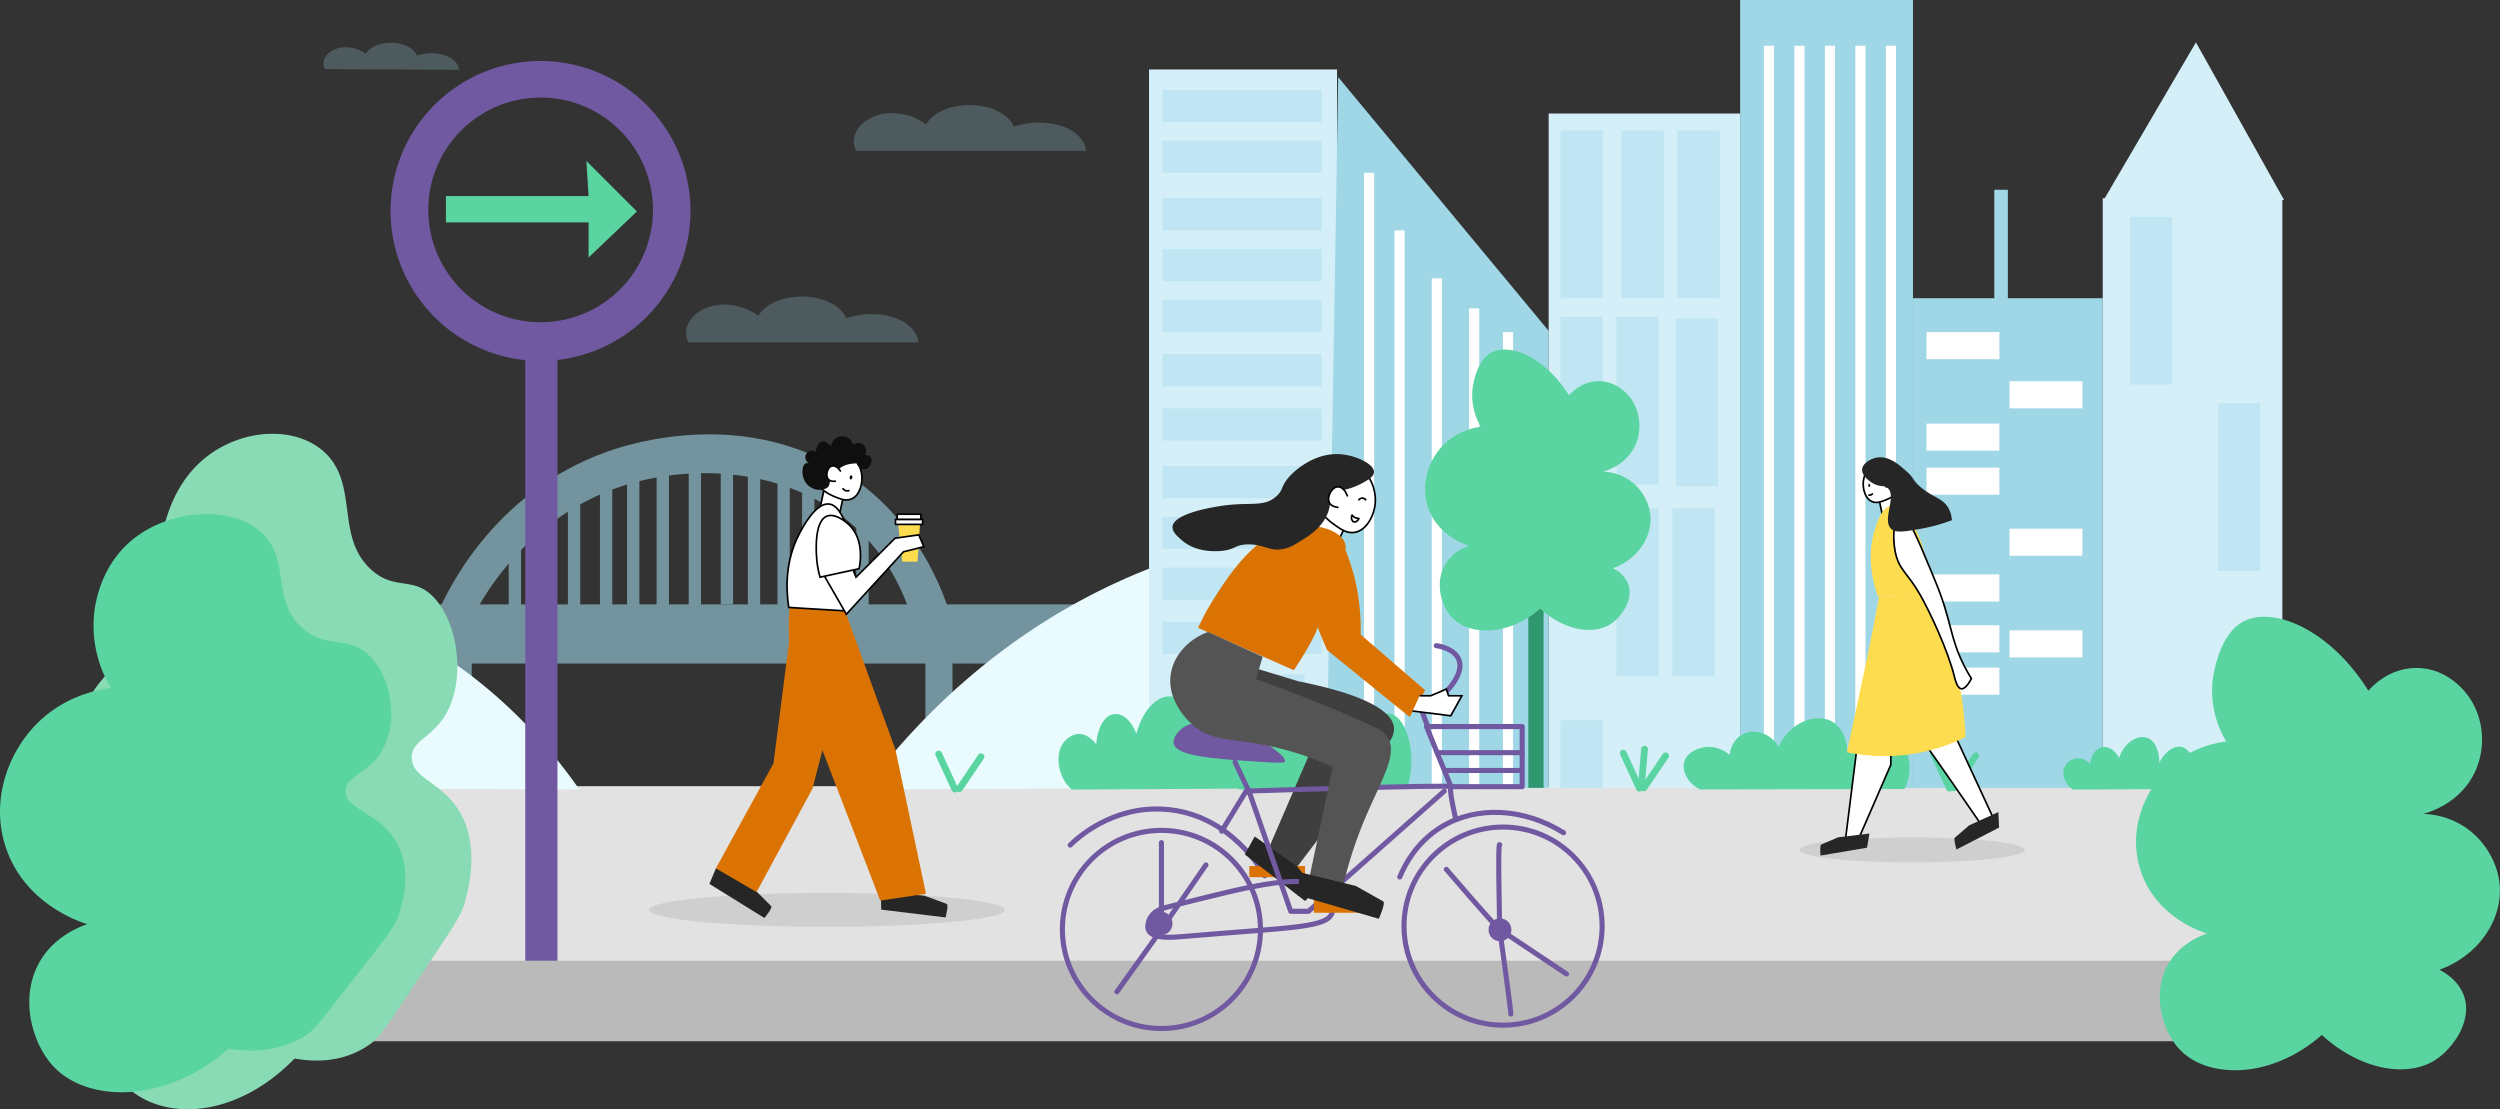 <?xml version="1.0" encoding="UTF-8"?> <svg xmlns="http://www.w3.org/2000/svg" viewBox="0 0 1475.46 654.65"><rect x="0" y="0" width="1475.46" height="654.65" fill="#333333" stroke="none"/> <defs> <style>.cls-1{fill:#e2e2e2;}.cls-2{opacity:0.59;}.cls-21,.cls-3,.cls-6{fill:#9fd7e7;}.cls-4{fill:#e9fbff;}.cls-5{fill:#d4eff8;}.cls-12,.cls-21,.cls-6{isolation:isolate;}.cls-6{opacity:0.38;}.cls-7{fill:#5ad5a1;}.cls-8{fill:#30986f;}.cls-9{fill:#7059a1;}.cls-10,.cls-24{fill:none;}.cls-10{stroke:#5ad5a1;stroke-width:4px;}.cls-10,.cls-19,.cls-24{stroke-linecap:round;stroke-linejoin:round;}.cls-11,.cls-16,.cls-17,.cls-19,.cls-20,.cls-23{fill:#fff;}.cls-12,.cls-22{fill:#bababa;}.cls-12{opacity:0.48;}.cls-13{fill:#fedc4f;}.cls-14{fill:#262626;}.cls-15{fill:#db7302;}.cls-16,.cls-17,.cls-19,.cls-20,.cls-23{stroke:#000;}.cls-16{stroke-miterlimit:10;}.cls-17{stroke-miterlimit:10;}.cls-18{fill:#0f0f0f;}.cls-20{stroke-miterlimit:10;}.cls-21{opacity:0.24;}.cls-23{stroke-miterlimit:10;}.cls-24{stroke:#7059a1;stroke-width:3px;}.cls-25{fill:#3f3f3f;}.cls-26{fill:#545454;}.cls-27{fill:#89dbb5;}</style> </defs> <g id="Layer_2" data-name="Layer 2"> <g id="Слой_1" data-name="Слой 1"> <rect class="cls-1" x="69" y="464" width="1299" height="126"></rect> <g class="cls-2"> <rect class="cls-3" x="98" y="356.7" width="598" height="34.92"></rect> <rect class="cls-3" x="262.41" y="374.16" width="16" height="81.48"></rect> <rect class="cls-3" x="319.16" y="292.68" width="7.27" height="74.2"></rect> <rect class="cls-3" x="335.16" y="286.86" width="7.27" height="74.2"></rect> <rect class="cls-3" x="300.24" y="304.32" width="7.27" height="56.74"></rect> <rect class="cls-3" x="354.08" y="281.04" width="7.27" height="80.02"></rect> <rect class="cls-3" x="370.08" y="281.04" width="7.27" height="80.02"></rect> <rect class="cls-3" x="387.54" y="279.58" width="7.27" height="80.02"></rect> <rect class="cls-3" x="406.46" y="278.13" width="7.27" height="80.02"></rect> <rect class="cls-3" x="425.37" y="276.67" width="7.27" height="80.02"></rect> <rect class="cls-3" x="441.38" y="281.04" width="7.27" height="80.02"></rect> <rect class="cls-3" x="458.84" y="283.95" width="7.27" height="77.11"></rect> <rect class="cls-3" x="473.39" y="285.4" width="7.27" height="77.11"></rect> <rect class="cls-3" x="489.39" y="289.77" width="7.27" height="77.11"></rect> <rect class="cls-3" x="505.4" y="294.13" width="7.27" height="77.11"></rect> <rect class="cls-3" x="546.14" y="378.52" width="16" height="81.48"></rect> <path class="cls-3" d="M258.05,362.52c4.47-10.54,31.55-71.56,100.39-96,11-3.92,83.16-28.21,145.5,16,38.28,27.15,52.27,65.52,56.75,80H537.41c-4.08-12.39-12.22-31.23-29.1-48-38.31-38.1-97.67-41.86-141.14-27.64-55.27,18.07-81.16,64-87.3,75.66Z"></path> </g> <path class="cls-4" d="M776.27,312h0a369.4,369.4,0,0,0-93.87,22c-91.65,34.69-146.76,97.79-172.33,132l269.86-1.47Z"></path> <path class="cls-4" d="M149.65,347h0a253,253,0,0,1,67.83,17c66.22,26.8,106,75.56,124.52,102l-195-1.13Q148.32,405.93,149.65,347Z"></path> <rect class="cls-5" x="678.14" y="41" width="110.96" height="424"></rect> <rect class="cls-6" x="691" y="398" width="32" height="57"></rect> <rect class="cls-6" x="738" y="398" width="32" height="57"></rect> <path class="cls-3" d="M914,465H782.78l7-419.49L914,195.26Z"></path> <rect class="cls-5" x="914" y="67" width="113" height="398"></rect> <rect class="cls-3" x="1027" width="102" height="465"></rect> <rect class="cls-3" x="1129" y="176" width="112" height="289"></rect> <rect class="cls-5" x="1241" y="117" width="106" height="348"></rect> <rect class="cls-3" x="1177" y="112" width="8" height="100"></rect> <path class="cls-7" d="M632.59,466c-6.23-5.09-9.05-14.84-7.39-22.15a13.7,13.7,0,0,1,8.87-10.23c6.93-2.3,12.29,4.81,12.92,5.68.42-7.31,3.06-13.75,7-16.47,5.55-3.8,13,.15,16.63,10.23,5.29-19.19,18-26,25.48-19.88,5,4.05,7.77,13.91,7.76,24.42,4.85-12.19,13.07-18.51,19.21-15.9,8.14,3.45,14.61,23.45,8.49,43.73Z"></path> <path class="cls-7" d="M1223.36,466c-4.46-2.87-6.48-8.37-5.29-12.49s5.47-5.53,6.35-5.76c5-1.3,8.8,2.71,9.26,3.2.29-4.12,2.19-7.75,5-9.28,4-2.14,9.33.08,11.9,5.76,3.79-10.81,12.89-14.65,18.26-11.2,3.56,2.28,5.57,7.84,5.56,13.76,3.47-6.87,9.36-10.43,13.75-9,5.84,2,10.47,13.22,6.09,24.65Z"></path> <rect class="cls-8" x="902" y="316" width="9" height="149"></rect> <path class="cls-9" d="M319,36a88.5,88.5,0,1,0,88.5,88.5A88.5,88.5,0,0,0,319,36Zm.07,154.18a66.3,66.3,0,1,1,66.3-66.28h0a66.27,66.27,0,0,1-66.28,66.28Z"></path> <rect class="cls-9" x="310" y="212" width="19" height="372"></rect> <path class="cls-5" d="M1241,119l55-94,52,93Z"></path> <path class="cls-7" d="M263.17,115.73h84.2L346.08,95l29.8,29.8L347.37,152V131.27h-84.2Z"></path> <line class="cls-10" x1="554" y1="445" x2="563.53" y2="465.71"></line> <line class="cls-10" x1="579.01" y1="446.6" x2="566.23" y2="465.48"></line> <line class="cls-10" x1="1141.01" y1="444.48" x2="1150.54" y2="465.19"></line> <line class="cls-10" x1="1153.57" y1="442.17" x2="1151.67" y2="464.89"></line> <line class="cls-10" x1="1166.01" y1="446.09" x2="1153.23" y2="464.97"></line> <line class="cls-10" x1="958.01" y1="444.48" x2="967.54" y2="465.19"></line> <line class="cls-10" x1="970.57" y1="442.17" x2="968.67" y2="464.89"></line> <line class="cls-10" x1="983.01" y1="446.09" x2="970.23" y2="464.97"></line> <rect class="cls-6" x="686" y="53" width="94" height="19"></rect> <rect class="cls-6" x="921" y="77" width="25" height="99"></rect> <rect class="cls-6" x="1257" y="128" width="25" height="99"></rect> <rect class="cls-6" x="1309" y="238" width="25" height="99"></rect> <rect class="cls-6" x="957" y="77" width="25" height="99"></rect> <rect class="cls-6" x="990" y="77" width="25" height="99"></rect> <rect class="cls-6" x="921" y="187" width="25" height="99"></rect> <rect class="cls-6" x="954" y="187" width="25" height="99"></rect> <rect class="cls-6" x="989" y="188" width="25" height="99"></rect> <rect class="cls-6" x="954" y="300" width="25" height="99"></rect> <rect class="cls-6" x="921" y="425" width="25" height="40"></rect> <rect class="cls-6" x="987" y="300" width="25" height="99"></rect> <rect class="cls-6" x="686" y="83" width="94" height="19"></rect> <rect class="cls-6" x="686" y="117" width="94" height="19"></rect> <rect class="cls-6" x="686" y="147" width="94" height="19"></rect> <rect class="cls-6" x="686" y="177" width="94" height="19"></rect> <rect class="cls-6" x="686" y="209" width="94" height="19"></rect> <rect class="cls-6" x="686" y="241" width="94" height="19"></rect> <rect class="cls-6" x="686" y="275" width="94" height="19"></rect> <rect class="cls-6" x="686" y="305" width="94" height="19"></rect> <rect class="cls-6" x="686" y="335" width="94" height="19"></rect> <rect class="cls-6" x="686" y="367" width="94" height="19"></rect> <rect class="cls-11" x="805" y="102" width="6" height="362"></rect> <rect class="cls-11" x="1041" y="27" width="6" height="420"></rect> <rect class="cls-11" x="1059" y="27" width="6" height="419"></rect> <rect class="cls-11" x="1077" y="27" width="6" height="419"></rect> <rect class="cls-11" x="1095" y="27" width="6" height="420"></rect> <rect class="cls-11" x="1113" y="27" width="6" height="419"></rect> <rect class="cls-11" x="823" y="135.97" width="6" height="328.03"></rect> <rect class="cls-11" x="845" y="164.26" width="6" height="300.74"></rect> <rect class="cls-11" x="867" y="182" width="6" height="283"></rect> <rect class="cls-11" x="887" y="196" width="6" height="269"></rect> <path class="cls-7" d="M867,322.09c-1.82-.53-18.08-5.63-24-22.09-5-14,.18-28.67,9-37.53a38.16,38.16,0,0,1,22-10.6A36.05,36.05,0,0,1,869,230c.11-1.12,1.85-16.73,11-21.85,10.72-6,31.7,2.33,46,25.17.9-1.06,7.47-8.53,18-8.32,9.76.19,15.68,6.83,17,8.32,7,7.9,8.54,20,4,29.68-5.45,11.68-17.27,14.92-19,15.37A28.78,28.78,0,0,1,974,304c1.26,12.91-7.6,26.17-22,31.34,2.16,1.13,7.09,4.09,9,9.66,3.14,9.16-4.09,18.95-10,23-10.4,7.12-27.9,4.12-42-8.81-18.51,16.26-41.73,16.16-52,5.3-6.48-6.85-10.39-20.74-4-31.49C857.21,325.91,864.19,323.06,867,322.09Z"></path> <path class="cls-7" d="M1003.26,465.92c-7.59-3.91-11-11.39-9-17,2.11-5.79,9.33-7.5,10.83-7.81,8.45-1.75,15,3.71,15.76,4.38.51-5.6,3.75-10.53,8.58-12.59,6.78-2.9,15.9.14,20.27,7.86,6.48-14.67,22-19.86,31.12-15.16,6.06,3.12,9.46,10.67,9.42,18.72,5.94-9.32,16-14.15,23.46-12.14,9.93,2.67,17.78,18,10.3,33.51Z"></path> <rect class="cls-11" x="1137" y="196" width="43" height="16"></rect> <rect class="cls-11" x="1186" y="225" width="43" height="16"></rect> <rect class="cls-11" x="1137" y="250" width="43" height="16"></rect> <rect class="cls-11" x="1137" y="276" width="43" height="16"></rect> <rect class="cls-11" x="1186" y="312" width="43" height="16"></rect> <rect class="cls-11" x="1137" y="339" width="43" height="16"></rect> <rect class="cls-11" x="1137" y="369" width="43" height="16"></rect> <rect class="cls-11" x="1137" y="394" width="43" height="16"></rect> <rect class="cls-11" x="1186" y="372" width="43" height="16"></rect> <ellipse class="cls-12" cx="488" cy="537" rx="105" ry="10"></ellipse> <path class="cls-13" d="M541.5,331.5h-9q-1.25-11.25-2.5-22.5h13Z"></path> <ellipse class="cls-12" cx="1128.5" cy="501.6" rx="66.5" ry="7.4"></ellipse> <path class="cls-14" d="M422.66,512.19l-4,9.47,32.48,20.12s5-6,4-7l-10-10"></path> <path class="cls-14" d="M519.77,526.57l.34,10.28,37.94,4.6s2-7.55.68-8l-13.27-4.87"></path> <path class="cls-15" d="M466.5,372.5q-5,39-10,78l-34,62,24,14,33-61q3.5-13.5,7-27-5.42-24.39-10.82-48.78"></path> <path class="cls-15" d="M493.68,346.72,528.5,442.5l18,85-27,4-35-91c-8.88-15.87-19.05-40.11-19-70a131.67,131.67,0,0,1,1-16"></path> <rect class="cls-16" x="479" y="292" width="23" height="12" transform="translate(94.5 713.43) rotate(-77.65)"></rect> <path class="cls-17" d="M508.5,279.5c.86,5.37-.9,12.88-6,15-3.18,1.32-6.41,0-9-1-2.8-1.12-12.95-5.16-13-14,0-6.95,6.18-14,14-14C503,265.5,507.59,273.81,508.5,279.5Z"></path> <path class="cls-17" d="M489.5,297.5c-8.14-1.17-16.1,14.3-18,18-7.81,15.18-7.8,31.08-6,43l33,2c8-23,4.49-39.28,2-47C498.81,308.26,495.61,298.38,489.5,297.5Z"></path> <path class="cls-17" d="M485.23,337.65,499.5,362.5l33.73-36.85,12-3-3-7-14,2-23,23-3.73-9.15"></path> <path class="cls-17" d="M507,335.65c.34-1.48,3.7-16.79-6-26-.73-.68-7.7-7.14-13-5-7.68,3.1-6.24,21.92-6,25a53.39,53.39,0,0,0,2,11Z"></path> <path class="cls-18" d="M482,289a10.36,10.36,0,0,1-7-5c-2.1-3.88-1.77-9.44.5-10.5a2.76,2.76,0,0,1,2,0,4.25,4.25,0,0,1-2-5,4.32,4.32,0,0,1,5.71-2.15l.29.15c.42-3.44,2.23-5.89,4-6,1.57-.1,3.56,1.62,4,2a9.44,9.44,0,0,1,1,1,6.61,6.61,0,0,1,13-1,4.84,4.84,0,0,1,5.5-.5,4.91,4.91,0,0,1,1.5,6.5c.55,0,2.64.13,3.5,1.5,1.39,2.2-.89,6.89-4,7-1.78.06-3.59-1.38-4.5-3.5-5.53.05-8.47,1.76-10,3L495,277A17.92,17.92,0,0,0,490,284c-.83,2.13-.37,2.17-1,3C487,289.7,482.22,289,482,289Z"></path> <path class="cls-19" d="M496,278c-1.32-2.12-3.37-3.38-5-3-2.72.64-4.13,5.83-2,8,1.31,1.34,3.53,1.07,4,1"></path> <rect class="cls-19" x="528.5" y="306.5" width="16" height="3"></rect> <rect class="cls-19" x="529.5" y="303.5" width="14" height="3"></rect> <polyline class="cls-17" points="1097.93 425.36 1088.93 497.36 1095.93 497.36 1115.93 451.36 1115.93 422.36"></polyline> <path class="cls-17" d="M1128.43,428.86c2,1,43,61,43,61l5-7-25-54"></path> <path class="cls-19" d="M497.5,288.42a3.3,3.3,0,0,0,3.5,1.16"></path> <path class="cls-14" d="M1179.4,479.29l.43,9.13-25.15,12.94s-1.84-6.18-1-6.92l8.59-7.4"></path> <path class="cls-14" d="M1103.3,491.94l-1.41,8.36-27.44,4.64s-.58-6.09.42-6.51l10-4.27"></path> <rect class="cls-20" x="1110" y="289.27" width="10.17" height="19.5" transform="translate(-38.15 245.37) rotate(-12.35)"></rect> <path class="cls-13" d="M1137,350c2.08,3.8,4.09,7.8,6,12a194.4,194.4,0,0,1,17,73,107.83,107.83,0,0,1-26,9,109,109,0,0,1-44,0c10.33-47.68,14.43-67.63,16-76,.08-.45,2.85-15.18,3-16h0Z"></path> <path class="cls-17" d="M1099.83,283.34c-.73,4.55.76,10.92,5.08,12.72,2.7,1.12,5.44,0,7.63-.85,2.37-.95,11-4.38,11-11.87a12.24,12.24,0,0,0-11.87-11.87C1104.51,271.47,1100.59,278.51,1099.83,283.34Z"></path> <path class="cls-13" d="M1115.93,298.6c6.9-1,13.65,12.12,15.27,15.26,6.62,12.88,6.61,26.36,5.08,36.46l-28,1.7c-6.81-19.49-3.81-33.31-1.69-39.85C1108.05,307.72,1110.75,299.34,1115.93,298.6Z"></path> <path class="cls-19" d="M1110.42,282.07c1.13-1.8,2.86-2.87,4.24-2.55,2.31.54,3.5,5,1.7,6.79a4.1,4.1,0,0,1-3.39.84"></path> <path class="cls-17" d="M1121.5,303.5c4-.76,10.2,14.22,18,33,3.9,9.39,5.85,14.09,8,21,4.38,14.07,5.24,23,12,36,1.61,3.11,3.08,5.54,4,7-1.16,2.18-3.62,6.34-6,6s-3.56-5.22-4-7c-4-16.19-14.76-38.74-20-48-7.83-13.86-12.82-14.93-15-26C1116.53,315.48,1118.21,304.13,1121.5,303.5Z"></path> <path class="cls-14" d="M1114,288c-2.31-1.9-4.52-.22-9-3-1-.65-6.36-3.94-6-8,.32-3.65,5.1-6.41,9-7,6.79-1,12.71,4.21,17,8,5,4.41,3.36,4.88,8,9,7.72,6.85,13.5,6.67,17,13a16.86,16.86,0,0,1,2,7,99.5,99.5,0,0,1-18,5c-10.2,1.82-15.3,2.73-18,0C1110.64,306.58,1119.71,292.69,1114,288Z"></path> <path class="cls-19" d="M1105,291.48a1.93,1.93,0,0,1-2,.68"></path> <path class="cls-21" d="M505.16,89H641c-.08-1-.88-8.76-11.53-13.48-8.87-3.93-21.05-4.2-31.08-.71-2.79-7.06-12.62-12.22-24.17-12.76-12.15-.57-23.61,4.1-27.62,11.35A34.49,34.49,0,0,0,522.42,67C510.16,68.64,500.44,78.33,505.16,89Z"></path> <path class="cls-21" d="M406.16,202H542c-.08-1-.88-8.76-11.53-13.48-8.87-3.93-21.05-4.2-31.08-.71-2.79-7.06-12.62-12.22-24.17-12.76-12.15-.57-23.61,4.1-27.62,11.35A34.49,34.49,0,0,0,423.42,180C411.16,181.64,401.44,191.33,406.16,202Z"></path> <path class="cls-21" d="M191.61,40.78l79.35.44c0-.59-.49-5.12-6.7-7.91C259.1,31,252,30.79,246.11,32.8c-1.61-4.14-7.33-7.18-14.07-7.54-7.1-.37-13.8,2.32-16.17,6.54A20.14,20.14,0,0,0,201.77,28C194.6,28.9,188.89,34.54,191.61,40.78Z"></path> <path class="cls-7" d="M731.59,466c-6.23-5.09-9.05-14.84-7.39-22.15a13.7,13.7,0,0,1,8.87-10.23c6.93-2.3,12.29,4.81,12.92,5.68.42-7.31,3.06-13.75,7-16.47,5.55-3.8,13,.15,16.63,10.23,5.29-19.19,18-26,25.48-19.88,5,4.05,7.77,13.91,7.76,24.42,4.85-12.19,13.07-18.51,19.21-15.9,8.14,3.45,14.61,23.45,8.49,43.73Z"></path> <rect class="cls-22" x="212.5" y="567" width="1096.5" height="47.53"></rect> <rect class="cls-23" x="768.02" y="307.23" width="30.21" height="15.76" transform="translate(161.76 886.49) rotate(-64.52)"></rect> <path class="cls-17" d="M811.67,296.81c-.51,7.13-5,16.21-12.15,17.4-4.46.75-8.21-1.87-11.22-4-3.24-2.27-15-10.47-12.45-21.79,2-8.91,12.09-16.07,22.09-13.74C808.78,277.25,812.21,289.26,811.67,296.81Z"></path> <path class="cls-9" d="M697.93,429.66c-2.64,2-6,5.82-5.25,9.2,1.67,7.38,22.24,8.79,47.29,10.51,12,.82,18,1.23,18.39,0C760.11,444.07,715.58,416.6,697.93,429.66Z"></path> <circle class="cls-24" cx="685.46" cy="548.54" r="58.46"></circle> <circle class="cls-24" cx="887.09" cy="546.57" r="58.46"></circle> <path class="cls-24" d="M631.6,498.77c3.22-3.19,24.33-23.43,56-21.14,38.88,2.82,57.67,37.06,58.82,39.24"></path> <path class="cls-24" d="M826.11,517.6c2.76-6.67,9.62-20.41,24.51-29.52,20.82-12.74,48.77-11.22,72.18,3.4"></path> <polyline class="cls-24" points="685.46 497.31 685.46 548.54 711.73 510.45"></polyline> <line class="cls-24" x1="685.46" y1="548.54" x2="659.18" y2="585.33"></line> <path class="cls-25" d="M775.44,438.86l-28.9,67,18.39,6.57c25.65-33.69,45-60.24,55.17-74.88a12.32,12.32,0,0,0,2.63-7.88c-1.08-15.47-39.77-24.3-56.49-27.58L736,392.88l-5.26,14.45"></path> <path class="cls-24" d="M853.6,513.08s31.52,36.78,31.52,35.46-1.31-53.85,0-49.91"></path> <rect class="cls-15" x="737.34" y="511.11" width="32.84" height="6.57"></rect> <path class="cls-24" d="M891.69,598.46c0-2.63-6.57-49.92-6.57-49.92l39.41,26.28"></path> <path class="cls-14" d="M740.51,493.69l-5.83,10.59,35.57,27.5s6.59-6.42,5.54-7.71L765.3,511.15"></path> <path class="cls-24" d="M782.09,526.51c-10.2-12.23-38.23-5.11-94.28,9.12-1.78.45-6,1.59-8.49,5.28-1.44,2.17-2.6,5.72-1.41,8.19,2.49,5.16,14.42,4.12,19.18,3.71,67.19-5.76,87.29-5,89.39-15C787.5,533,783.72,528.46,782.09,526.51Z"></path> <path class="cls-15" d="M768.87,310.12c-25.68.95-43.83,29.6-52.54,43.35a137,137,0,0,0-9.2,17.08l56.49,25c8.14-12.23,13.26-22.08,14.45-26.27.65-2.31.94-4,.94-4,.63-4,0-6.46,1.68-13,4.89-19.07,15.42-24.21,13.14-31.53S778.8,309.76,768.87,310.12Z"></path> <path class="cls-15" d="M764.93,322a238.44,238.44,0,0,0,18.39,61.74l48.6,39.41,9.2-15.77L803,374.49A123.92,123.92,0,0,0,791.2,318"></path> <path class="cls-24" d="M721,490.55l14.45-23.65s122.17-3.94,120.86-2.62S859,482.67,859,482.67"></path> <polygon class="cls-24" points="856.34 464.28 841.89 428.81 898.37 428.81 898.37 464.28 856.34 464.28"></polygon> <polyline class="cls-24" points="737.11 466.85 761.76 537.84 772.26 537.84 852.39 466.9"></polyline> <line class="cls-24" x1="728.92" y1="449.83" x2="737.45" y2="467.83"></line> <line class="cls-24" x1="848.16" y1="444.21" x2="898.37" y2="444.21"></line> <line class="cls-24" x1="853.41" y1="454.72" x2="897.71" y2="454.72"></line> <path class="cls-26" d="M713,373c-12.66,4.58-21.51,15.38-22.29,27.11-1,15,11.66,26.41,12.9,27.49l.89.75c12.36,10.18,24,6.84,49.92,13.14a177.62,177.62,0,0,1,32.18,11.16q-7.22,34.16-14.45,68.31l19.71,5.25a252.87,252.87,0,0,1,12.48-40.06c10.08-24.8,21.34-40.88,14.45-51.23a15.44,15.44,0,0,0-6.57-5.26c-22.88-11.26-59.63-24.78-70.94-28.9l3.94-13.13Z"></path> <rect class="cls-15" x="775.44" y="530.81" width="32.84" height="7.88"></rect> <path class="cls-24" d="M842.43,428.35l-3.94-10.51a34,34,0,0,0,11.82-6.57c1.23-1,14.71-12.89,10.51-22.33-2.72-6.12-11.25-7.59-13.13-7.88"></path> <polyline class="cls-17" points="837.83 410.62 844.4 410.62 853.6 406.68 854.91 410.62 862.79 410.62 856.22 422.44 833.71 419.63"></polyline> <path class="cls-14" d="M767.28,514.86l-1.73,13.4,48.2,14s4.21-9.35,2.59-10.27l-16.18-9.12"></path> <path class="cls-14" d="M783.32,303.56c2.7-6.26.68-8.8,3.94-11.83,2.89-2.68,5.79-1.9,12.48-4.59a44,44,0,0,0,8.54-4.6c1.28-1,2.59-2.31,2.63-3.94.09-4.7-10.48-9.8-19.71-10.51-17.12-1.32-29.61,12.45-30.21,13.14-5.35,6.08-3.39,7.93-7.88,11.82-7.9,6.83-15.68,2.6-34.81,5.91-5,.86-25.47,4.39-26.28,11.82-.32,3,2.61,5.55,5.26,7.88,8.16,7.19,19,6.75,22.33,6.57,9.44-.51,8.86-3.88,17.08-3.94,9.53-.06,12.6,4.41,21,2.63,3.64-.77,6-2.22,9.86-4.6C772.37,316.36,779.76,311.81,783.32,303.56Z"></path> <path class="cls-19" d="M795.17,292.63c-1.06-3.11-3.3-5.33-5.5-5.33-3.66,0-7,6.23-4.94,9.64,1.28,2.11,4.19,2.42,4.82,2.47"></path> <circle class="cls-9" cx="685" cy="545" r="7"></circle> <circle class="cls-9" cx="885.25" cy="548.75" r="6.75"></circle> <path class="cls-19" d="M802,295a2.5,2.5,0,0,1,3.5-.5,2.37,2.37,0,0,1,.5.5"></path> <path class="cls-19" d="M798,304a4.74,4.74,0,0,0,1,1,5.29,5.29,0,0,0,3,1c-.61,1.55-2.07,2.3-3,2S797.09,305.82,798,304Z"></path> <ellipse cx="502.25" cy="281.75" rx="1.25" ry="0.75" transform="translate(148.8 736.41) rotate(-81.43)"></ellipse> <ellipse cx="1103.21" cy="286.5" rx="0.56" ry="0.93"></ellipse> <path class="cls-27" d="M90.54,538.69c-3.6-1.24-35.88-13.07-47.63-51.22-10-32.54.37-66.48,17.86-87a71.45,71.45,0,0,1,43.66-24.57,94.71,94.71,0,0,1-9.92-50.71c.77-9,4.29-33.24,21.83-50.67,22.47-22.32,59-24.53,76.66-6.16,18.32,19.07,5.19,48.81,26,67.76,14.44,13.15,25.45,3.12,38,17.53,13.23,15.19,17,44.7,8,64.26-8,17.43-22.05,18.15-22,29.2.06,13.61,21.35,14.59,31,37.39,7.72,18.25,2.81,38.22,1,45.57-2.51,10.18-5.39,13.75-29,49.07-19.73,29.5-21.71,33-28,37.38-16,11.21-33.64,10.09-44.11,8.21C137.16,662.41,91.07,662.17,70.7,637c-12.87-15.89-20.62-48.08-7.94-73A53.43,53.43,0,0,1,90.54,538.69Z"></path> <path class="cls-7" d="M51.54,545.4c-3.6-1.06-35.88-11.18-47.63-43.84-10-27.85.37-56.91,17.86-74.48C38.18,410.6,58.07,407,65.43,406a71.54,71.54,0,0,1-9.92-43.4c.77-7.69,4.29-28.45,21.83-43.37,22.47-19.1,59-21,76.66-5.27,18.32,16.33,5.19,41.77,26,58,14.44,11.25,25.45,2.67,38,15,13.23,13,17,38.26,8,55-8,14.92-22.05,15.54-22,25,.06,11.64,21.35,12.48,31,32,7.72,15.62,2.81,32.71,1,39-2.51,8.72-5.39,11.78-29,42-19.73,25.25-21.71,28.23-28,32-16,9.59-33.64,8.64-44.11,7C98.16,651.29,52.07,651.09,31.7,629.54c-12.87-13.6-20.62-41.15-7.94-62.49C32.12,553,46,547.33,51.54,545.4Z"></path> <path class="cls-7" d="M1302.58,550.94c-2.93-.87-29.18-9.1-38.73-35.66-8.15-22.65.29-46.28,14.52-60.57,13.34-13.4,29.52-16.33,35.51-17.11a58.07,58.07,0,0,1-8.07-35.29c.18-1.8,3-27,17.75-35.27,17.3-9.69,51.16,3.77,74.24,40.63,1.46-1.72,12-13.77,29-13.43,15.76.31,25.3,11,27.43,13.43,11.35,12.75,13.78,32.21,6.46,47.9-8.8,18.85-27.87,24.08-30.66,24.8a46.94,46.94,0,0,1,22.59,6.42c12.83,7.6,21.26,21.24,22.59,34.95,2,20.83-12.27,42.24-35.5,50.58,3.49,1.81,11.44,6.59,14.52,15.59,5.07,14.78-6.59,30.58-16.13,37.12-16.79,11.49-45,6.64-67.79-14.22-29.87,26.24-67.35,26.08-83.92,8.55-10.46-11.06-16.77-33.46-6.46-50.82C1286.78,557.1,1298,552.5,1302.58,550.94Z"></path> </g> </g> </svg> 